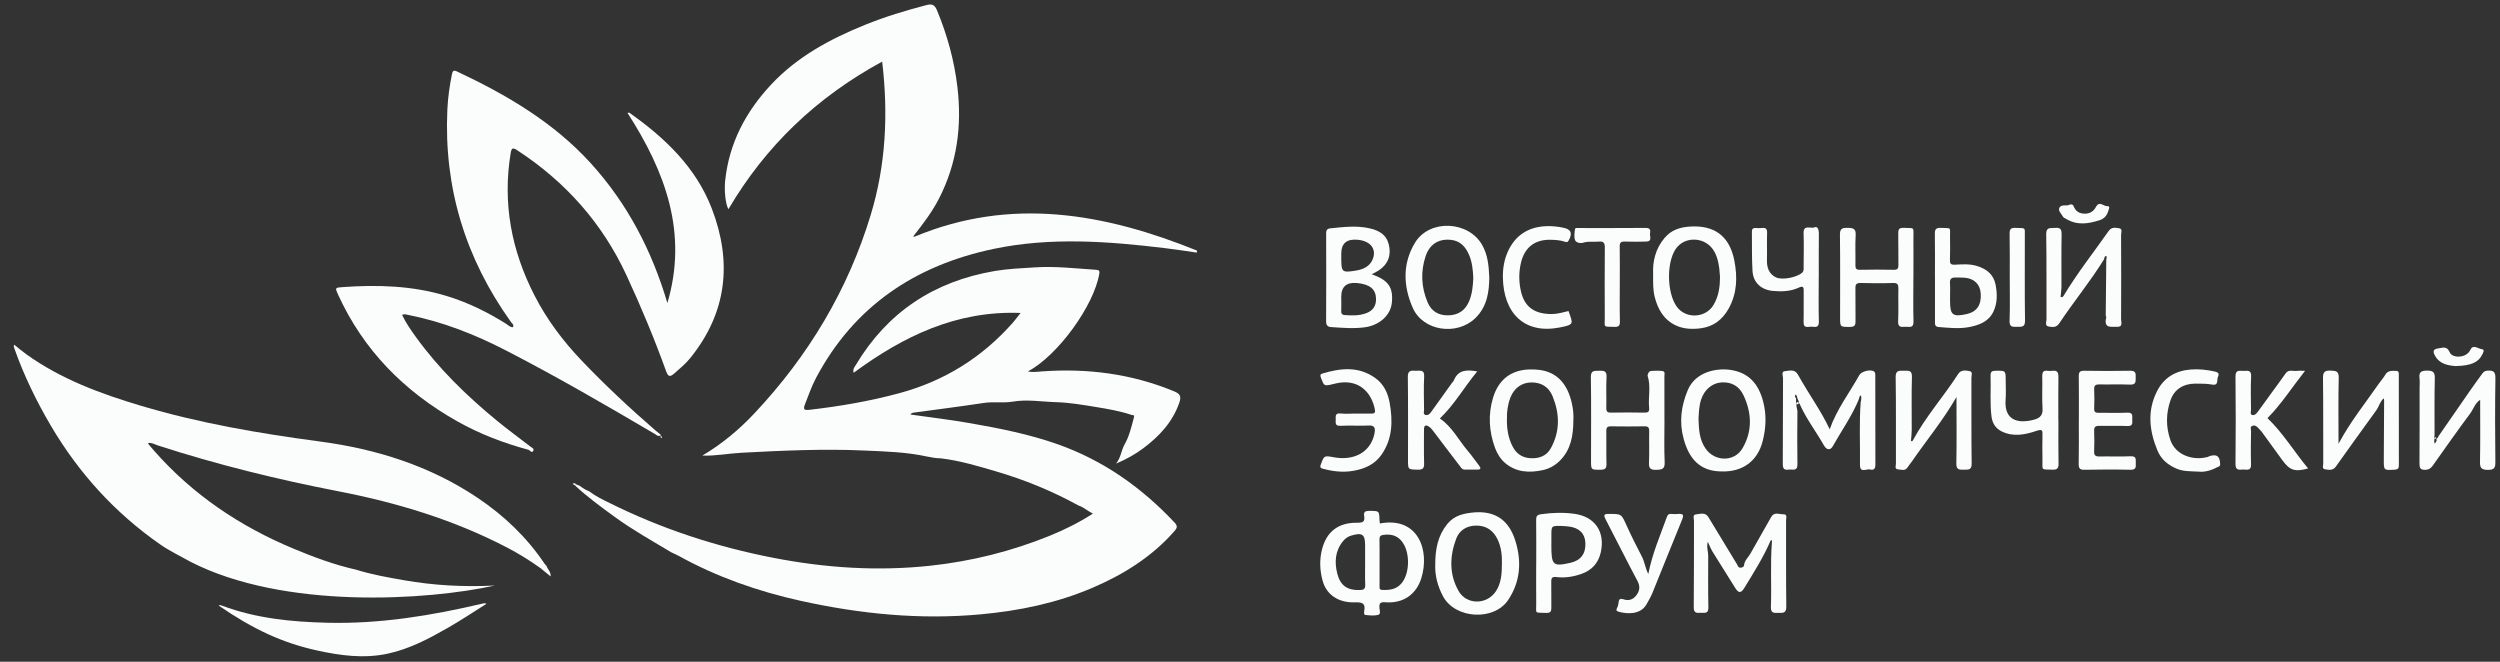 <?xml version="1.0" encoding="UTF-8"?> <svg xmlns="http://www.w3.org/2000/svg" width="136" height="36" viewBox="0 0 136 36" fill="none"><rect x="0" y="0" width="136" height="36" fill="#333333" stroke="none"/><path d="M36.542 30.06C35.498 29.434 34.432 28.84 33.446 28.123C32.702 27.582 31.958 27.04 31.283 26.412C31.303 26.39 31.324 26.371 31.344 26.349C31.411 26.377 31.481 26.405 31.549 26.433C31.699 26.56 31.868 26.655 32.051 26.726C32.393 26.991 32.782 27.176 33.167 27.365C35.994 28.771 38.971 29.744 42.074 30.346C44.911 30.899 47.766 31.085 50.64 30.772C52.87 30.529 55.035 29.987 57.116 29.141C57.912 28.816 58.682 28.437 59.455 27.94C59.157 27.796 58.954 27.589 58.676 27.503C57.246 26.713 55.741 26.099 54.169 25.639C53.184 25.35 52.2 25.053 51.173 24.933C50.927 24.928 50.675 24.888 50.447 24.838C49.304 24.588 48.142 24.558 46.985 24.507C44.77 24.408 42.557 24.513 40.344 24.629C39.63 24.666 38.925 24.812 38.205 24.784C39.262 24.162 40.198 23.381 41.031 22.496C43.971 19.371 46.127 15.78 47.367 11.691C48.19 8.985 48.329 6.206 47.99 3.352C44.434 5.283 41.649 7.939 39.626 11.381C39.465 11.092 39.393 10.376 39.449 9.827C39.665 7.786 40.568 6.073 41.965 4.585C43.377 3.079 45.153 2.125 47.043 1.357C48.133 0.913 49.256 0.577 50.394 0.278C50.708 0.197 50.845 0.257 50.973 0.562C51.532 1.91 51.915 3.3 52.085 4.747C52.331 6.846 52.068 8.865 51.097 10.772C50.723 11.508 50.229 12.162 49.72 12.808C49.707 12.832 49.694 12.853 49.678 12.877C49.707 12.877 49.737 12.872 49.765 12.87C55.018 10.688 60.099 11.607 65.117 13.632C65.115 13.669 65.11 13.705 65.108 13.742C64.538 13.66 63.968 13.57 63.395 13.501C60.284 13.126 57.159 12.89 54.063 13.538C49.783 14.433 46.456 16.665 44.391 20.561C44.145 21.024 43.98 21.519 43.786 22.005C43.669 22.3 43.786 22.322 44.032 22.294C45.679 22.104 47.309 21.825 48.913 21.392C51.373 20.729 53.43 19.444 55.103 17.55C55.242 17.393 55.364 17.22 55.521 17.025C52.022 16.887 49.139 18.294 46.436 20.281C46.382 20.07 46.491 19.965 46.556 19.855C48.268 16.99 50.801 15.307 54.111 14.743C54.835 14.62 55.569 14.592 56.3 14.545C57.41 14.472 58.513 14.605 59.616 14.676C59.755 14.685 59.834 14.706 59.803 14.885C59.516 16.62 57.544 19.349 55.917 20.204C56.204 20.266 56.446 20.221 56.683 20.204C59.163 20.025 61.568 20.335 63.874 21.289C64.196 21.422 64.272 21.564 64.159 21.891C63.794 22.957 63.067 23.734 62.186 24.392C61.757 24.713 61.291 24.974 60.713 25.221C60.987 24.875 60.991 24.507 61.176 24.179C61.431 23.734 61.553 23.211 61.685 22.707C61.727 22.556 61.639 22.597 61.566 22.574C60.934 22.361 60.277 22.249 59.623 22.141C58.909 22.025 58.186 21.9 57.466 21.878C56.674 21.857 55.884 21.713 55.081 21.85C54.568 21.936 54.032 21.84 53.506 21.922C52.279 22.109 51.047 22.264 49.816 22.432C49.713 22.447 49.6 22.436 49.526 22.55C50.605 22.705 51.682 22.83 52.749 23.017C54.367 23.299 55.984 23.62 57.534 24.166C60.023 25.045 62.118 26.528 63.909 28.441C64.094 28.639 64.011 28.753 63.872 28.913C62.654 30.292 61.133 31.244 59.451 31.967C57.505 32.804 55.458 33.226 53.351 33.42C50.037 33.726 46.771 33.396 43.544 32.682C41.234 32.169 39.003 31.392 36.925 30.241C36.801 30.172 36.666 30.118 36.538 30.056L36.542 30.06Z" fill="#FBFCFC"></path><path d="M36.303 16.493C37.437 12.679 36.196 9.336 34.136 6.142C34.177 6.137 34.216 6.12 34.236 6.133C36.177 7.498 37.863 9.11 38.723 11.348C39.837 14.248 39.558 17.007 37.539 19.491C37.291 19.797 36.984 20.049 36.688 20.309C36.46 20.512 36.351 20.512 36.236 20.193C35.596 18.417 34.869 16.674 34.073 14.96C32.761 12.134 30.765 9.893 28.148 8.18C27.884 8.008 27.826 8.053 27.778 8.342C27.334 11.062 27.823 13.628 29.075 16.069C29.747 17.382 30.624 18.551 31.644 19.618C32.924 20.959 34.277 22.223 35.681 23.437C35.77 23.514 35.863 23.585 35.972 23.672C35.796 23.775 35.722 23.665 35.641 23.618C32.969 22.044 30.289 20.49 27.53 19.067C25.841 18.196 24.087 17.503 22.209 17.132C22.105 17.111 22.003 17.072 21.872 17.126C22.075 17.561 22.346 17.948 22.625 18.333C23.87 20.058 25.384 21.53 27.025 22.879C27.614 23.366 28.237 23.816 28.842 24.285C28.922 24.347 29.075 24.405 29.011 24.522C28.924 24.677 28.835 24.494 28.75 24.47C27.403 24.104 26.104 23.611 24.888 22.927C21.99 21.297 19.764 19.044 18.386 16.015C18.221 15.651 18.227 15.649 18.634 15.619C20.54 15.483 22.433 15.537 24.276 16.095C25.43 16.443 26.505 16.971 27.523 17.608C27.64 17.681 27.738 17.799 27.899 17.802C27.984 17.668 27.858 17.606 27.806 17.53C25.317 14.059 24.137 10.203 24.337 5.948C24.368 5.307 24.457 4.672 24.585 4.043C24.62 3.871 24.662 3.793 24.866 3.89C27.564 5.16 30.11 6.652 32.132 8.873C34.133 11.073 35.467 13.643 36.305 16.486L36.303 16.493Z" fill="#FBFCFC"></path><path d="M10.353 30.557C9.802 30.245 9.223 29.972 8.708 29.612C6.247 27.897 4.28 25.729 2.767 23.159C1.982 21.825 1.305 20.436 0.789 18.977C0.766 18.91 0.724 18.848 0.772 18.751C0.998 18.93 1.212 19.117 1.442 19.28C3.327 20.628 5.47 21.42 7.674 22.076C10.855 23.024 14.119 23.581 17.405 24.018C20.488 24.429 23.391 25.342 25.987 27.085C27.421 28.05 28.654 29.221 29.616 30.654C29.649 30.701 29.692 30.742 29.732 30.788C29.784 30.973 29.98 31.102 29.951 31.356C29.758 31.197 29.584 31.055 29.41 30.912C28.833 30.497 28.228 30.122 27.597 29.793C24.705 28.284 21.609 27.346 18.419 26.728C15.092 26.084 11.813 25.275 8.59 24.233C8.423 24.18 8.262 24.068 8.055 24.098C8.077 24.145 8.083 24.171 8.098 24.188C8.19 24.298 8.281 24.408 8.377 24.515C10.475 26.9 13.044 28.631 15.975 29.851C17.074 30.31 18.191 30.725 19.359 30.988C20.214 31.255 21.095 31.41 21.977 31.565C23.591 31.847 25.219 31.939 26.922 31.853C23.252 32.66 15.455 33.173 10.355 30.557H10.353Z" fill="#FBFCFC"></path><path d="M11.893 32.942C11.963 32.903 12.028 32.927 12.094 32.953C13.939 33.644 15.867 33.831 17.818 33.878C20.686 33.947 23.487 33.487 26.261 32.832C26.318 32.819 26.374 32.802 26.463 32.847C25.769 33.282 25.086 33.741 24.375 34.147C23.337 34.742 22.277 35.306 21.091 35.559C19.794 35.839 18.51 35.663 17.237 35.383C15.362 34.968 13.806 34.251 11.893 32.942Z" fill="#FBFCFC"></path><path d="M75.069 28.476C77.15 28.09 77.794 29.942 77.319 31.455C77.039 32.352 76.321 32.834 75.378 32.764C75.093 32.742 75.022 32.804 75.041 33.071C75.052 33.198 75.13 33.411 74.965 33.452C74.752 33.506 74.512 33.478 74.286 33.455C74.188 33.444 74.199 33.317 74.214 33.241C74.301 32.804 74.084 32.755 73.703 32.768C72.817 32.796 72.162 32.357 71.954 31.603C71.797 31.041 71.771 30.462 71.916 29.89C72.167 28.915 72.804 28.422 73.844 28.437C74.145 28.441 74.264 28.37 74.21 28.071C74.171 27.849 74.271 27.791 74.491 27.791C75.03 27.793 75.03 27.783 75.046 28.301C75.046 28.36 75.059 28.418 75.065 28.476H75.069ZM74.262 30.566C74.262 30.271 74.262 29.974 74.262 29.679C74.262 29.063 74.11 28.956 73.501 29.137C73.322 29.19 73.181 29.292 73.065 29.434C72.626 29.967 72.589 30.579 72.75 31.212C72.915 31.862 73.309 32.124 73.981 32.098C74.19 32.09 74.277 32.032 74.269 31.81C74.251 31.397 74.264 30.981 74.264 30.568L74.262 30.566ZM75.048 30.583C75.048 31.009 75.048 31.435 75.048 31.862C75.048 31.963 75.019 32.086 75.189 32.092C75.596 32.109 75.977 32.064 76.257 31.715C76.684 31.186 76.712 30.122 76.321 29.535C76.064 29.147 75.707 29.038 75.265 29.096C75.104 29.117 75.039 29.175 75.043 29.341C75.054 29.754 75.048 30.17 75.048 30.583Z" fill="#FBFCFC"></path><path d="M101.115 21.734C100.745 22.634 100.178 23.428 99.705 24.272C99.575 24.506 99.372 24.494 99.22 24.227C98.8 23.484 98.274 22.802 97.923 22.02C97.895 21.956 97.867 21.893 97.773 21.867C97.662 22.048 97.782 22.231 97.78 22.408C97.771 23.357 97.764 24.308 97.78 25.258C97.786 25.662 97.508 25.516 97.312 25.546C97.07 25.583 96.981 25.503 96.983 25.243C96.996 23.684 96.986 22.126 96.996 20.567C96.996 20.438 96.879 20.208 97.112 20.189C97.347 20.169 97.627 20.062 97.806 20.378C98.106 20.914 98.435 21.433 98.759 21.956C99.029 22.393 99.29 22.834 99.536 23.353C99.93 22.24 100.617 21.364 101.148 20.402C101.257 20.204 101.742 20.083 101.929 20.195C102.029 20.255 102.016 20.357 102.016 20.449C102.016 22.063 102.014 23.68 102.021 25.294C102.021 25.509 101.916 25.589 101.738 25.54C101.544 25.488 101.178 25.757 101.183 25.292C101.198 24.153 101.135 23.013 101.222 21.874C101.25 21.753 101.276 21.633 101.233 21.51C101.209 21.523 101.181 21.527 101.176 21.54C101.152 21.603 101.133 21.669 101.113 21.734H101.115ZM97.701 21.663C97.714 21.781 97.664 21.917 97.806 22.005C97.928 21.876 97.81 21.773 97.775 21.663C97.767 21.579 97.751 21.499 97.656 21.465C97.645 21.54 97.645 21.609 97.701 21.665V21.663Z" fill="#FBFCFC"></path><path d="M96.322 29.406C95.934 30.308 95.41 31.136 94.899 31.971C94.712 32.279 94.585 32.284 94.392 31.978C93.978 31.324 93.567 30.667 93.16 30.008C93.067 29.856 93.004 29.683 92.903 29.473C92.825 29.765 92.927 30 92.927 30.237C92.927 31.175 92.914 32.111 92.936 33.048C92.945 33.416 92.712 33.323 92.512 33.336C92.292 33.351 92.135 33.351 92.14 33.037C92.157 31.47 92.146 29.905 92.153 28.338C92.153 28.215 92.061 28 92.259 27.983C92.488 27.961 92.766 27.847 92.94 28.136C93.458 28.995 93.981 29.849 94.498 30.706C94.546 30.783 94.555 30.889 94.69 30.882C94.79 30.878 94.868 30.833 94.877 30.749C94.901 30.484 95.108 30.323 95.225 30.112C95.599 29.451 95.98 28.792 96.35 28.129C96.518 27.828 96.79 27.983 97.014 27.977C97.249 27.968 97.162 28.181 97.162 28.302C97.168 29.869 97.153 31.433 97.175 33C97.181 33.388 96.968 33.336 96.727 33.34C96.492 33.345 96.326 33.355 96.337 33.022C96.38 31.838 96.298 30.65 96.394 29.466C96.394 29.438 96.394 29.408 96.394 29.38C96.37 29.391 96.348 29.399 96.324 29.41L96.322 29.406Z" fill="#FBFCFC"></path><path d="M74.621 14.919C75.531 15.242 75.798 15.632 75.718 16.463C75.65 17.145 75.056 17.692 74.247 17.804C73.635 17.888 73.024 17.834 72.415 17.793C72.215 17.78 72.141 17.69 72.141 17.474C72.151 15.897 72.147 14.319 72.143 12.741C72.143 12.573 72.147 12.446 72.367 12.422C73.083 12.349 73.799 12.259 74.514 12.422C75.183 12.573 75.511 12.898 75.587 13.496C75.659 14.063 75.391 14.525 74.823 14.816C74.771 14.842 74.719 14.87 74.621 14.919ZM72.965 16.222C72.965 16.458 72.972 16.695 72.963 16.932C72.959 17.067 73.015 17.128 73.144 17.139C73.553 17.169 73.96 17.182 74.349 17.027C74.704 16.887 74.865 16.624 74.856 16.25C74.845 15.731 74.519 15.462 73.82 15.397C73.249 15.345 72.963 15.596 72.963 16.148C72.963 16.172 72.963 16.196 72.963 16.219L72.965 16.222ZM72.965 13.905C72.965 14.822 72.97 14.846 73.766 14.719C74.156 14.657 74.538 14.489 74.689 14.069C74.885 13.522 74.536 13.105 73.853 13.042C73.261 12.989 72.965 13.241 72.965 13.798C72.965 13.835 72.965 13.869 72.965 13.905Z" fill="#FBFCFC"></path><path d="M127.216 24.139C127.866 22.929 128.676 21.926 129.409 20.871C129.522 20.707 129.659 20.561 129.757 20.391C129.899 20.141 130.125 20.172 130.349 20.176C130.517 20.18 130.495 20.305 130.495 20.406C130.495 22.044 130.495 23.682 130.499 25.32C130.499 25.488 130.436 25.54 130.269 25.551C129.677 25.587 129.677 25.594 129.679 25.008C129.683 23.928 129.692 22.849 129.696 21.769C129.696 21.745 129.688 21.721 129.677 21.668C129.461 21.851 129.418 22.117 129.272 22.318C128.532 23.338 127.795 24.36 127.066 25.387C126.902 25.617 126.678 25.557 126.48 25.529C126.3 25.503 126.387 25.314 126.385 25.202C126.378 23.659 126.391 22.115 126.371 20.572C126.367 20.24 126.463 20.15 126.791 20.161C127.085 20.172 127.235 20.193 127.227 20.557C127.198 21.717 127.216 22.879 127.216 24.139Z" fill="#FBFCFC"></path><path d="M106.433 21.596C105.683 22.899 104.777 23.979 103.985 25.135C103.918 25.232 103.835 25.32 103.774 25.422C103.639 25.641 103.426 25.544 103.254 25.533C103.05 25.52 103.139 25.329 103.139 25.219C103.132 23.652 103.15 22.085 103.124 20.518C103.117 20.139 103.311 20.165 103.561 20.169C103.798 20.174 104.022 20.109 104.009 20.505C103.979 21.465 104.003 22.427 103.998 23.39C103.998 23.588 103.972 23.786 103.957 23.986C104.007 24.022 104.038 23.999 104.064 23.951C104.756 22.664 105.737 21.569 106.525 20.344C106.679 20.105 106.932 20.148 107.145 20.189C107.334 20.225 107.245 20.428 107.245 20.553C107.252 22.107 107.236 23.663 107.258 25.217C107.262 25.579 107.077 25.546 106.84 25.551C106.592 25.555 106.418 25.566 106.425 25.213C106.449 24.042 106.433 22.869 106.433 21.594V21.596Z" fill="#FBFCFC"></path><path d="M134.919 21.749C134.631 21.943 134.553 22.259 134.377 22.496C133.683 23.424 133.021 24.375 132.349 25.32C132.249 25.46 132.151 25.548 131.948 25.557C131.661 25.568 131.618 25.458 131.62 25.208C131.631 23.843 131.626 22.479 131.626 21.114C131.626 20.936 131.644 20.757 131.622 20.58C131.583 20.264 131.685 20.165 132.025 20.161C132.386 20.156 132.462 20.27 132.453 20.602C132.429 21.609 132.44 22.619 132.44 23.628C132.44 23.712 132.379 23.839 132.512 23.867C132.603 23.887 132.623 23.775 132.669 23.71C133.217 22.914 133.765 22.122 134.318 21.327C134.538 21.013 134.758 20.701 134.986 20.393C135.064 20.288 135.125 20.178 135.306 20.165C135.637 20.141 135.756 20.214 135.75 20.578C135.726 22.098 135.73 23.617 135.748 25.139C135.75 25.451 135.687 25.561 135.343 25.561C134.986 25.561 134.905 25.456 134.912 25.118C134.934 24.007 134.921 22.896 134.921 21.749H134.919ZM132.481 23.764C132.416 23.915 132.397 24.005 132.449 24.132C132.525 24.029 132.625 23.958 132.481 23.764Z" fill="#FBFCFC"></path><path d="M78.077 30.716C78.077 29.87 78.22 29.149 78.719 28.523C79.008 28.159 79.373 28 79.82 27.922C81.162 27.688 82.039 28.157 82.433 29.412C82.785 30.533 82.716 31.637 82.043 32.641C81.266 33.796 79.167 33.669 78.505 32.447C78.198 31.879 78.055 31.278 78.077 30.714V30.716ZM81.704 30.628C81.713 30.251 81.678 29.793 81.478 29.362C81.247 28.863 80.855 28.583 80.292 28.592C79.787 28.598 79.389 28.85 79.219 29.3C78.86 30.256 78.827 31.235 79.347 32.15C79.787 32.922 80.899 32.907 81.384 32.154C81.667 31.713 81.704 31.22 81.704 30.628Z" fill="#FBFCFC"></path><path d="M93.619 25.645C92.451 25.628 91.876 24.931 91.589 23.867C91.339 22.948 91.456 22.072 91.818 21.215C92.238 20.223 93.378 20.015 94.118 20.12C95.14 20.264 95.665 20.893 95.913 21.833C96.106 22.563 96.072 23.286 95.889 24.001C95.606 25.103 94.772 25.693 93.619 25.645ZM92.399 22.793C92.418 23.357 92.442 23.91 92.781 24.399C93.282 25.127 94.357 25.142 94.796 24.38C95.334 23.452 95.301 22.479 94.853 21.517C94.616 21.009 94.207 20.768 93.641 20.804C93.138 20.837 92.71 21.205 92.538 21.743C92.427 22.085 92.418 22.442 92.399 22.791V22.793Z" fill="#FBFCFC"></path><path d="M114.46 14.106C113.712 15.313 112.807 16.413 112.021 17.593C111.865 17.83 111.649 17.799 111.449 17.763C111.22 17.722 111.329 17.509 111.329 17.375C111.321 15.832 111.34 14.291 111.314 12.748C111.307 12.324 111.556 12.425 111.793 12.399C112.076 12.369 112.156 12.466 112.152 12.748C112.132 13.684 112.147 14.622 112.143 15.561C112.143 15.757 112.113 15.955 112.097 16.151C112.215 16.2 112.25 16.108 112.289 16.043C113.022 14.833 113.897 13.725 114.708 12.569C114.874 12.332 115.091 12.388 115.285 12.418C115.483 12.451 115.385 12.653 115.387 12.776C115.394 14.306 115.396 15.836 115.387 17.369C115.387 17.537 115.509 17.806 115.137 17.778C114.861 17.759 114.502 17.879 114.552 17.388C114.587 17.313 114.587 17.235 114.552 17.16C114.563 16.142 114.571 15.124 114.582 14.108C114.6 14.043 114.628 13.936 114.565 13.929C114.495 13.923 114.473 14.033 114.46 14.106Z" fill="#FBFCFC"></path><path d="M81.018 15.102C81.005 15.81 80.934 16.654 80.25 17.313C79.249 18.277 77.417 18.012 76.858 16.755C76.334 15.576 76.286 14.334 76.98 13.197C77.77 11.906 79.894 12.011 80.633 13.333C80.916 13.835 80.99 14.383 81.018 15.102ZM80.148 15.145C80.129 14.68 80.087 14.256 79.913 13.856C79.663 13.279 79.286 13.021 78.697 13.038C78.157 13.053 77.748 13.357 77.559 13.918C77.272 14.773 77.313 15.623 77.665 16.454C77.87 16.934 78.251 17.16 78.771 17.154C79.299 17.149 79.682 16.917 79.902 16.428C80.091 16.006 80.126 15.559 80.146 15.145H80.148Z" fill="#FBFCFC"></path><path d="M89.931 14.937C89.896 14.246 90.042 13.544 90.562 12.933C90.919 12.513 91.38 12.367 91.889 12.328C93.254 12.227 94.083 12.834 94.346 14.164C94.522 15.062 94.505 15.955 94.037 16.79C93.704 17.384 93.219 17.765 92.527 17.858C92.061 17.92 91.589 17.901 91.165 17.703C90.514 17.399 90.186 16.822 90.018 16.162C89.922 15.787 89.927 15.397 89.931 14.937ZM93.569 15.075C93.537 14.435 93.441 14.011 93.26 13.686C92.808 12.87 91.633 12.808 91.141 13.57C90.653 14.328 90.686 15.927 91.206 16.669C91.689 17.358 92.775 17.317 93.21 16.598C93.506 16.112 93.565 15.576 93.569 15.072V15.075Z" fill="#FBFCFC"></path><path d="M85.592 22.886C85.581 23.689 85.468 24.453 84.855 25.064C84.591 25.327 84.282 25.497 83.928 25.574C83.199 25.733 82.487 25.697 81.891 25.198C81.636 24.984 81.451 24.694 81.332 24.371C80.997 23.469 80.947 22.537 81.223 21.633C81.528 20.632 82.267 19.967 83.686 20.116C84.754 20.227 85.294 20.951 85.514 21.967C85.579 22.268 85.612 22.574 85.59 22.884L85.592 22.886ZM81.976 22.806C81.967 23.323 82.046 23.822 82.285 24.287C82.492 24.694 82.829 24.913 83.286 24.928C83.749 24.946 84.141 24.797 84.371 24.373C84.874 23.454 84.848 22.511 84.465 21.564C84.263 21.065 83.867 20.804 83.318 20.804C82.792 20.804 82.368 21.11 82.169 21.62C82.022 22.001 81.965 22.397 81.978 22.804L81.976 22.806Z" fill="#FBFCFC"></path><path d="M90.547 22.86C90.547 23.62 90.523 24.38 90.558 25.14C90.575 25.518 90.414 25.551 90.099 25.559C89.777 25.568 89.689 25.475 89.705 25.161C89.731 24.593 89.705 24.022 89.716 23.452C89.72 23.247 89.65 23.187 89.448 23.192C88.847 23.202 88.247 23.202 87.646 23.192C87.442 23.187 87.379 23.256 87.383 23.456C87.394 24.05 87.376 24.645 87.392 25.236C87.398 25.465 87.331 25.549 87.091 25.553C86.55 25.557 86.55 25.57 86.552 25.036C86.552 23.529 86.567 22.021 86.543 20.514C86.537 20.129 86.746 20.18 86.989 20.169C87.248 20.159 87.416 20.172 87.396 20.514C87.364 21.069 87.396 21.629 87.383 22.186C87.379 22.387 87.44 22.451 87.644 22.447C88.245 22.434 88.845 22.436 89.446 22.447C89.642 22.451 89.735 22.408 89.713 22.195C89.653 21.614 89.82 21.02 89.629 20.441C89.62 20.415 89.67 20.191 89.818 20.18C90.02 20.165 90.229 20.159 90.429 20.182C90.603 20.204 90.543 20.367 90.543 20.473C90.547 21.267 90.545 22.064 90.545 22.858L90.547 22.86Z" fill="#FBFCFC"></path><path d="M104.088 15.102C104.088 15.897 104.072 16.693 104.094 17.487C104.105 17.888 103.835 17.761 103.635 17.776C103.426 17.793 103.243 17.81 103.259 17.483C103.287 16.891 103.259 16.297 103.272 15.703C103.276 15.483 103.233 15.386 102.98 15.395C102.393 15.415 101.803 15.41 101.215 15.395C100.987 15.389 100.93 15.473 100.935 15.684C100.946 16.278 100.93 16.87 100.941 17.464C100.946 17.683 100.896 17.782 100.645 17.784C100.101 17.784 100.101 17.799 100.101 17.261C100.101 15.765 100.112 14.271 100.093 12.775C100.088 12.438 100.21 12.392 100.504 12.395C100.806 12.395 100.97 12.433 100.948 12.797C100.915 13.342 100.946 13.888 100.935 14.433C100.933 14.616 100.987 14.681 101.178 14.676C101.79 14.665 102.404 14.663 103.017 14.676C103.23 14.681 103.278 14.607 103.274 14.411C103.263 13.843 103.278 13.273 103.265 12.702C103.261 12.483 103.304 12.384 103.557 12.395C104.188 12.418 104.086 12.334 104.09 12.926C104.096 13.649 104.09 14.375 104.09 15.098L104.088 15.102Z" fill="#FBFCFC"></path><path d="M80.359 20.208C79.643 21.071 79.119 22.016 78.327 22.765C78.997 23.215 79.35 23.947 79.861 24.545C80.076 24.797 80.261 25.07 80.466 25.333C80.57 25.469 80.566 25.546 80.37 25.546C80.141 25.546 79.913 25.542 79.685 25.546C79.556 25.55 79.506 25.473 79.439 25.383C78.949 24.733 78.447 24.093 77.963 23.441C77.898 23.353 77.829 23.275 77.746 23.217C77.572 23.092 77.463 23.127 77.465 23.364C77.467 23.981 77.452 24.599 77.472 25.215C77.48 25.49 77.385 25.555 77.121 25.55C76.595 25.538 76.595 25.55 76.595 25.021C76.595 23.514 76.606 22.005 76.586 20.499C76.582 20.141 76.767 20.156 77.008 20.169C77.228 20.182 77.496 20.075 77.474 20.486C77.443 21.088 77.463 21.695 77.469 22.3C77.469 22.395 77.404 22.537 77.552 22.574C77.681 22.606 77.778 22.518 77.85 22.416C78.225 21.893 78.599 21.37 78.975 20.847C79.017 20.789 79.073 20.738 79.099 20.673C79.332 20.116 79.787 20.103 80.361 20.204L80.359 20.208Z" fill="#FBFCFC"></path><path d="M125.394 20.174C124.674 21.086 124.1 21.994 123.351 22.746C124.206 23.566 124.809 24.58 125.562 25.484C124.818 25.684 124.559 25.589 124.132 24.997C123.769 24.491 123.404 23.99 123.036 23.488C122.981 23.413 122.905 23.353 122.844 23.279C122.759 23.183 122.659 23.118 122.531 23.165C122.387 23.217 122.457 23.351 122.457 23.443C122.45 24.048 122.437 24.653 122.457 25.258C122.47 25.66 122.189 25.524 121.991 25.544C121.776 25.565 121.606 25.565 121.611 25.249C121.626 23.66 121.63 22.07 121.611 20.481C121.606 20.096 121.837 20.178 122.052 20.176C122.263 20.174 122.481 20.115 122.461 20.475C122.431 21.078 122.45 21.684 122.455 22.289C122.455 22.386 122.394 22.533 122.514 22.573C122.629 22.614 122.738 22.515 122.809 22.421C123.06 22.085 123.301 21.745 123.547 21.405C123.81 21.043 124.08 20.686 124.335 20.318C124.505 20.07 124.748 20.208 124.959 20.176C125.072 20.158 125.192 20.174 125.394 20.174Z" fill="#FBFCFC"></path><path d="M113.09 22.854C113.09 22.059 113.098 21.263 113.085 20.468C113.081 20.234 113.155 20.165 113.39 20.169C114.219 20.182 115.05 20.186 115.881 20.169C116.164 20.163 116.192 20.288 116.182 20.509C116.171 20.72 116.234 20.94 115.873 20.923C115.322 20.897 114.767 20.923 114.215 20.912C114.003 20.908 113.912 20.961 113.923 21.187C113.94 21.532 113.936 21.876 113.923 22.221C113.916 22.414 113.993 22.462 114.175 22.457C114.691 22.449 115.209 22.473 115.725 22.449C116.051 22.434 115.992 22.636 115.994 22.817C115.999 23.004 116.04 23.194 115.72 23.176C115.218 23.151 114.711 23.178 114.206 23.166C113.982 23.159 113.912 23.237 113.921 23.45C113.936 23.818 113.936 24.186 113.921 24.554C113.91 24.778 113.999 24.836 114.212 24.832C114.776 24.821 115.342 24.847 115.905 24.821C116.253 24.806 116.173 25.019 116.186 25.21C116.201 25.424 116.186 25.561 115.894 25.555C115.065 25.535 114.236 25.54 113.407 25.555C113.161 25.559 113.077 25.497 113.081 25.241C113.098 24.446 113.087 23.65 113.087 22.856L113.09 22.854Z" fill="#FBFCFC"></path><path d="M73.749 22.5C74.036 22.5 74.325 22.496 74.612 22.5C74.773 22.503 74.826 22.442 74.795 22.285C74.617 21.36 73.962 20.679 72.906 20.815C72.776 20.832 72.648 20.864 72.519 20.895C72.023 21.013 72.034 21.009 71.856 20.542C71.808 20.417 71.823 20.354 71.925 20.324C72.92 20.025 73.899 19.909 74.813 20.563C75.283 20.899 75.502 21.381 75.598 21.917C75.772 22.894 75.759 23.854 75.167 24.717C74.787 25.275 74.214 25.52 73.568 25.621C73.026 25.707 72.491 25.641 71.966 25.499C71.856 25.469 71.79 25.436 71.849 25.277C72.034 24.78 72.023 24.776 72.554 24.875C73.503 25.051 74.299 24.72 74.634 24.001C74.706 23.846 74.76 23.678 74.784 23.51C74.815 23.297 74.778 23.133 74.473 23.148C73.957 23.174 73.44 23.135 72.924 23.163C72.626 23.178 72.659 23.013 72.663 22.832C72.665 22.657 72.615 22.466 72.92 22.494C73.194 22.52 73.472 22.5 73.749 22.498V22.5Z" fill="#FBFCFC"></path><path d="M83.571 30.674C83.571 29.877 83.577 29.083 83.567 28.287C83.564 28.082 83.614 28.007 83.834 27.974C84.435 27.888 85.033 27.869 85.631 27.949C86.765 28.097 87.333 28.932 87.081 30.052C86.95 30.633 86.597 31.02 86.032 31.22C85.597 31.373 85.144 31.448 84.685 31.393C84.452 31.365 84.385 31.423 84.389 31.642C84.398 32.105 84.385 32.568 84.393 33.033C84.398 33.246 84.361 33.353 84.1 33.343C83.442 33.315 83.579 33.407 83.571 32.813C83.562 32.101 83.569 31.388 83.569 30.676L83.571 30.674ZM84.393 29.636C84.393 30.758 84.474 30.833 85.436 30.616C85.997 30.488 86.273 30.116 86.245 29.526C86.219 29.018 85.91 28.713 85.344 28.642C85.214 28.627 85.081 28.616 84.948 28.612C84.395 28.599 84.395 28.601 84.395 29.135C84.395 29.3 84.395 29.466 84.395 29.634L84.393 29.636Z" fill="#FBFCFC"></path><path d="M105.261 15.068C105.261 14.284 105.269 13.501 105.256 12.717C105.252 12.472 105.324 12.386 105.578 12.397C106.19 12.42 106.072 12.343 106.081 12.881C106.087 13.296 106.092 13.712 106.077 14.127C106.068 14.34 106.116 14.412 106.353 14.399C106.745 14.377 107.143 14.349 107.53 14.465C108.061 14.622 108.45 14.924 108.559 15.483C108.657 15.989 108.664 16.499 108.431 16.973C108.17 17.502 107.658 17.69 107.121 17.793C106.575 17.898 106.02 17.832 105.469 17.791C105.232 17.774 105.263 17.606 105.263 17.455C105.263 16.661 105.263 15.864 105.263 15.07L105.261 15.068ZM106.083 16.103C106.083 16.198 106.083 16.293 106.083 16.387C106.083 17.141 106.235 17.255 106.999 17.083C107.541 16.96 107.796 16.581 107.752 15.963C107.717 15.464 107.399 15.15 106.873 15.107C106.705 15.094 106.538 15.102 106.37 15.098C106.166 15.094 106.061 15.169 106.079 15.393C106.096 15.628 106.083 15.867 106.083 16.103Z" fill="#FBFCFC"></path><path d="M111.978 22.881C111.978 23.665 111.969 24.446 111.984 25.23C111.989 25.484 111.901 25.557 111.653 25.55C111.007 25.531 111.118 25.6 111.109 25.025C111.103 24.575 111.101 24.123 111.109 23.674C111.116 23.42 111.114 23.327 110.785 23.439C110.169 23.648 109.523 23.781 108.888 23.467C108.555 23.301 108.385 23.021 108.339 22.668C108.244 21.924 108.313 21.174 108.287 20.43C108.281 20.225 108.359 20.172 108.559 20.169C109.11 20.163 109.11 20.154 109.11 20.712C109.11 21.056 109.132 21.401 109.105 21.743C109.018 22.847 109.749 23.077 110.668 22.826C110.985 22.737 111.136 22.576 111.114 22.216C111.077 21.637 111.114 21.054 111.099 20.473C111.094 20.245 111.155 20.137 111.399 20.172C111.482 20.182 111.569 20.182 111.651 20.172C111.91 20.137 111.98 20.258 111.978 20.499C111.967 21.293 111.973 22.087 111.973 22.884L111.978 22.881Z" fill="#FBFCFC"></path><path d="M98.939 15.111C98.939 15.907 98.924 16.702 98.946 17.498C98.955 17.797 98.794 17.804 98.591 17.774C98.404 17.746 98.102 17.922 98.115 17.507C98.13 16.949 98.11 16.39 98.121 15.832C98.126 15.587 98.069 15.548 97.838 15.653C97.403 15.854 96.933 15.869 96.461 15.828C95.815 15.772 95.377 15.384 95.336 14.743C95.293 14.033 95.314 13.32 95.303 12.608C95.301 12.455 95.364 12.392 95.519 12.403C95.626 12.41 95.737 12.416 95.843 12.403C96.061 12.377 96.139 12.45 96.13 12.677C96.113 13.163 96.135 13.649 96.122 14.136C96.111 14.545 96.224 14.9 96.607 15.087C96.962 15.262 97.782 15.074 98.034 14.835C98.145 14.73 98.115 14.62 98.117 14.51C98.121 13.906 98.136 13.299 98.115 12.694C98.095 12.186 98.515 12.461 98.711 12.367C98.876 12.287 98.948 12.5 98.946 12.689C98.937 13.497 98.942 14.304 98.942 15.111H98.939Z" fill="#FBFCFC"></path><path d="M89.668 31.224C89.883 30.112 90.318 29.126 90.68 28.118C90.73 27.979 90.799 27.944 90.934 27.959C91.054 27.972 91.176 27.97 91.293 27.959C91.535 27.94 91.62 27.989 91.513 28.252C90.96 29.595 90.425 30.947 89.877 32.292C89.796 32.488 89.681 32.671 89.579 32.86C89.252 33.461 88.486 33.405 88.044 33.274C87.927 33.239 87.907 33.183 87.968 33.071C88.016 32.981 88.044 32.871 88.053 32.768C88.066 32.587 88.149 32.544 88.312 32.6C88.586 32.695 88.819 32.63 89 32.406C89.198 32.156 89.243 31.915 89.078 31.603C88.484 30.493 87.927 29.365 87.344 28.25C87.218 28.006 87.263 27.957 87.527 27.957C88.212 27.957 88.199 27.953 88.482 28.577C88.745 29.158 89.03 29.728 89.326 30.294C89.474 30.576 89.498 30.901 89.668 31.224Z" fill="#FBFCFC"></path><path d="M119.598 25.656C119.115 25.634 118.76 25.643 118.425 25.503C117.938 25.301 117.561 24.989 117.359 24.494C116.921 23.424 116.8 22.35 117.344 21.278C117.722 20.533 118.357 20.165 119.184 20.101C119.62 20.066 120.048 20.116 120.472 20.208C120.64 20.245 120.755 20.311 120.66 20.492C120.577 20.649 120.718 20.987 120.346 20.921C120.042 20.867 119.737 20.869 119.43 20.869C118.788 20.869 118.286 21.168 118.077 21.769C117.822 22.494 117.82 23.239 118.077 23.962C118.342 24.709 119.228 25.084 120.094 24.86C120.14 24.849 120.179 24.817 120.222 24.804C120.61 24.698 120.76 24.825 120.777 25.241C120.784 25.385 120.671 25.387 120.603 25.424C120.251 25.613 119.872 25.695 119.6 25.654L119.598 25.656Z" fill="#FBFCFC"></path><path d="M85.327 16.921C85.577 17.627 85.653 17.657 84.833 17.817C82.946 18.183 81.778 17.061 81.756 15.059C81.752 14.579 81.834 14.112 82.032 13.675C82.522 12.597 83.493 12.145 84.841 12.349C84.9 12.358 84.959 12.373 85.018 12.384C85.466 12.461 85.562 12.687 85.331 13.092C85.27 13.197 85.212 13.176 85.127 13.148C84.896 13.07 84.657 13.055 84.417 13.045C83.529 13.006 82.951 13.425 82.744 14.28C82.616 14.807 82.62 15.341 82.744 15.867C82.946 16.732 83.514 17.089 84.428 17.083C84.752 17.081 85.029 16.988 85.325 16.921H85.327Z" fill="#FBFCFC"></path><path d="M88.116 15.453C88.116 16.129 88.105 16.807 88.123 17.483C88.129 17.718 88.058 17.791 87.823 17.782C87.185 17.763 87.303 17.829 87.3 17.278C87.294 16.008 87.292 14.739 87.302 13.469C87.302 13.227 87.242 13.116 86.983 13.143C86.7 13.174 86.413 13.109 86.127 13.202C85.973 13.251 85.738 13.202 85.686 13.068C85.618 12.894 85.653 12.672 85.677 12.474C85.69 12.375 85.814 12.407 85.892 12.405C87.107 12.405 88.319 12.409 89.533 12.399C89.772 12.399 89.794 12.524 89.763 12.689C89.733 12.857 89.905 13.135 89.546 13.141C89.161 13.15 88.776 13.156 88.393 13.141C88.169 13.133 88.108 13.206 88.112 13.423C88.125 14.099 88.116 14.775 88.116 15.453Z" fill="#FBFCFC"></path><path d="M109.33 15.102C109.33 14.306 109.338 13.512 109.323 12.715C109.319 12.468 109.386 12.386 109.643 12.397C110.224 12.42 110.148 12.339 110.15 12.885C110.154 14.405 110.137 15.925 110.161 17.444C110.167 17.84 109.939 17.767 109.704 17.778C109.458 17.791 109.31 17.774 109.321 17.451C109.349 16.667 109.33 15.884 109.33 15.1V15.102Z" fill="#FBFCFC"></path><path d="M112.567 11.14C112.752 11.079 112.783 11.166 112.822 11.258C112.933 11.512 113.133 11.622 113.416 11.624C113.703 11.624 113.899 11.484 114.019 11.258C114.208 10.901 114.443 11.237 114.65 11.217C114.817 11.2 114.711 11.407 114.674 11.523C114.604 11.742 114.452 11.9 114.245 11.969C113.623 12.175 112.998 12.278 112.391 11.904C112.332 11.867 112.252 11.846 112.224 11.786C112.145 11.624 111.934 11.465 112.039 11.288C112.154 11.097 112.439 11.224 112.567 11.142V11.14Z" fill="#FBFCFC"></path><path d="M133.585 19.915C133.176 19.879 132.701 19.816 132.447 19.317C132.347 19.123 132.36 18.994 132.621 18.957C132.878 18.921 133.113 18.8 133.269 19.173C133.404 19.493 134.17 19.502 134.388 19.031C134.536 18.71 134.81 18.975 135.008 18.994C135.199 19.013 135.073 19.203 135.023 19.306C134.825 19.715 134.401 19.9 133.585 19.913V19.915Z" fill="#FBFCFC"></path><path d="M35.972 23.717C35.985 23.745 36.005 23.771 36.009 23.799C36.009 23.809 35.981 23.825 35.966 23.837C35.95 23.809 35.931 23.782 35.92 23.753C35.92 23.749 35.948 23.734 35.972 23.717Z" fill="#FBFCFC"></path><path d="M31.283 26.409C31.237 26.379 31.194 26.351 31.148 26.321C31.222 26.269 31.287 26.282 31.344 26.347C31.324 26.368 31.303 26.388 31.283 26.409Z" fill="#FBFCFC"></path></svg> 